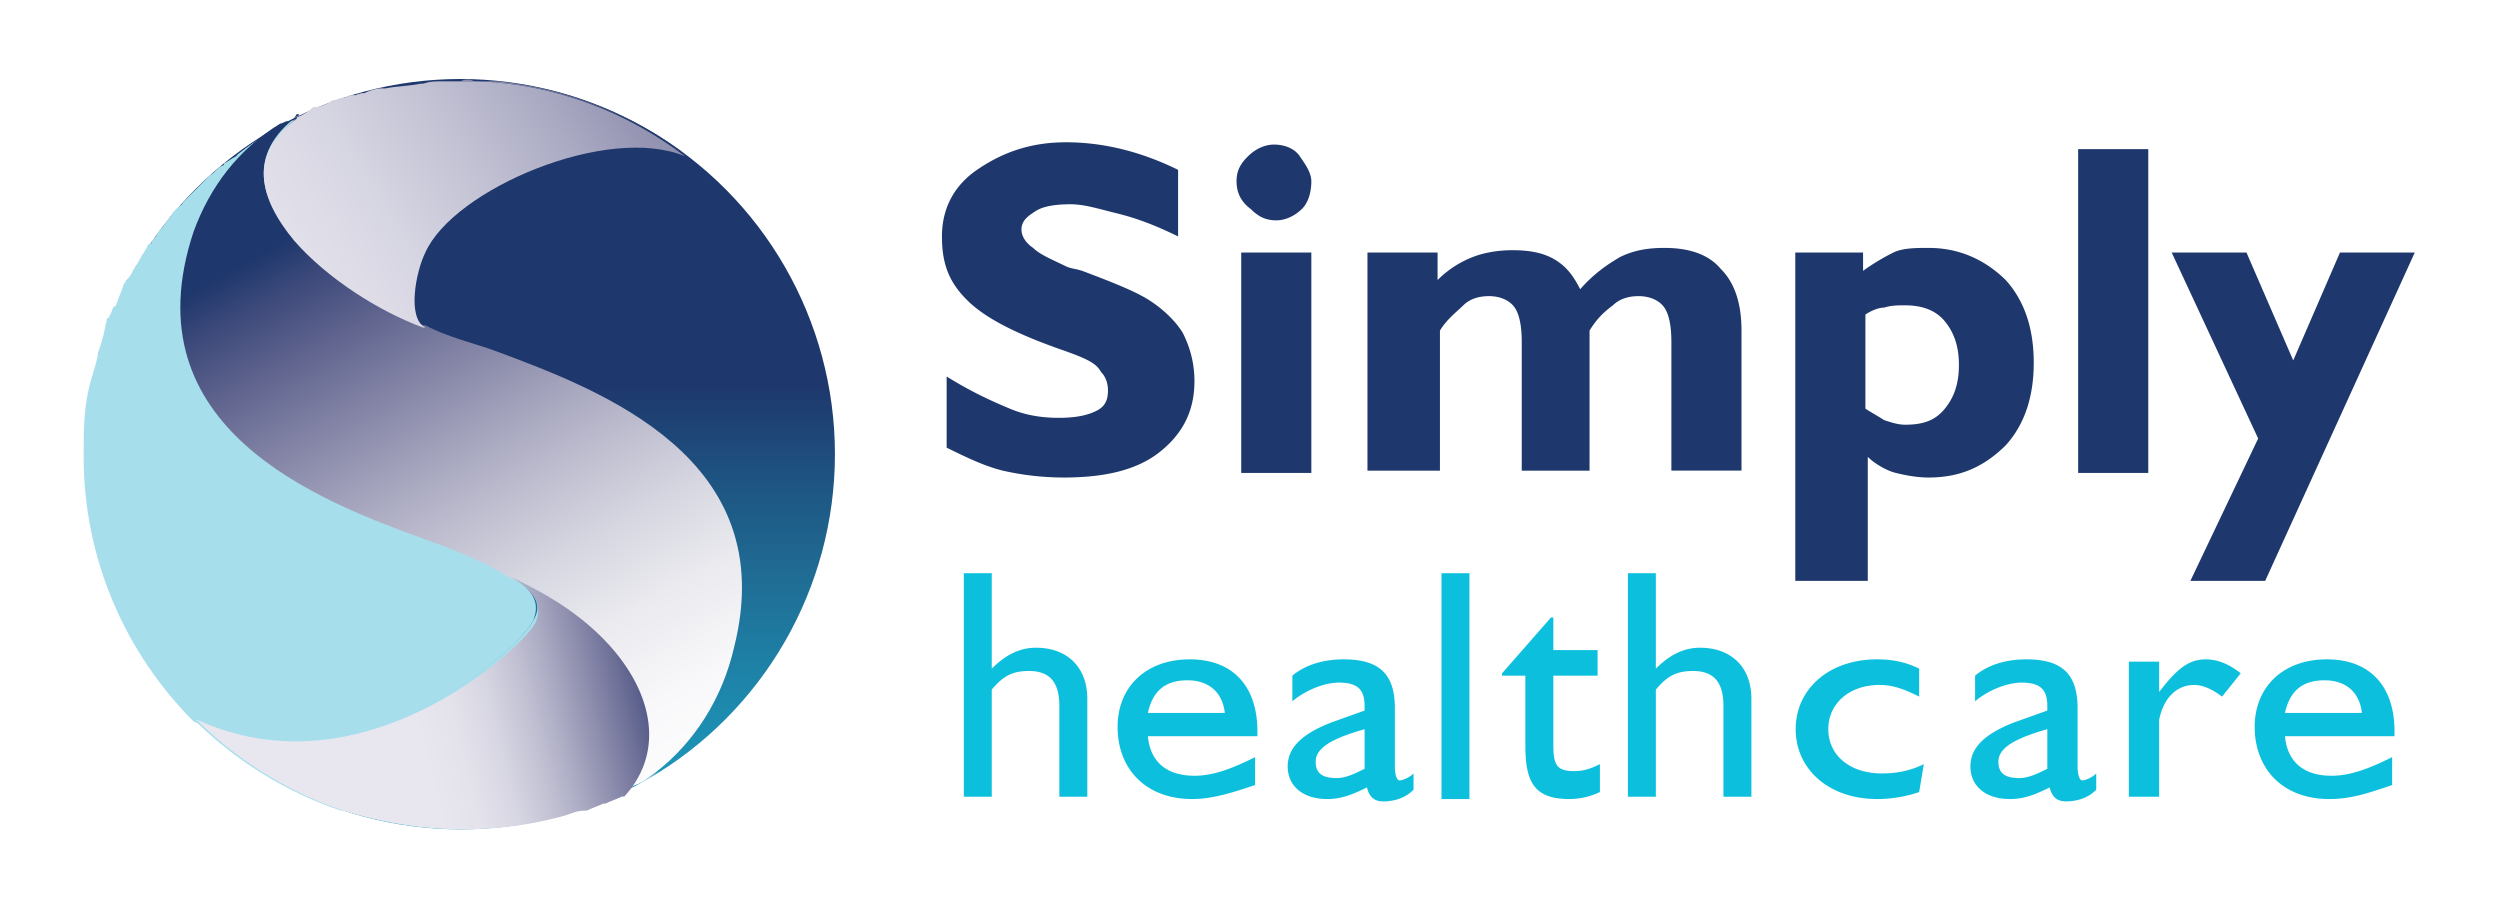 <svg xmlns="http://www.w3.org/2000/svg" xmlns:xlink="http://www.w3.org/1999/xlink" width="123" height="45"><defs><linearGradient id="b" x1="49.974%" x2="49.974%" y1="157.73%" y2="40.426%"><stop offset="0%" stop-color="#0CC0DD"/><stop offset="17.11%" stop-color="#13BCD9"/><stop offset="30.84%" stop-color="#18B3D2"/><stop offset="43.41%" stop-color="#19A7C7"/><stop offset="55.28%" stop-color="#1B97B9"/><stop offset="66.66%" stop-color="#1E83A8"/><stop offset="77.68%" stop-color="#1F6D95"/><stop offset="88.4%" stop-color="#1E5582"/><stop offset="98.64%" stop-color="#1E3A6F"/><stop offset="99.79%" stop-color="#1E376C"/></linearGradient><linearGradient id="c" x1="-209.973%" x2="-2004.325%" y1="-38.012%" y2="-684.903%"><stop offset="0%" stop-color="#FFF"/><stop offset="16.23%" stop-color="#F8F8FA"/><stop offset="29.26%" stop-color="#EAEAEF"/><stop offset="41.18%" stop-color="#D6D6E1"/><stop offset="52.45%" stop-color="#BEBDCF"/><stop offset="63.25%" stop-color="#A1A1BB"/><stop offset="73.7%" stop-color="#8283A5"/><stop offset="83.88%" stop-color="#61658F"/><stop offset="93.59%" stop-color="#3C497A"/><stop offset="99.88%" stop-color="#1E376C"/></linearGradient><linearGradient id="d" x1="29.776%" x2="-149.667%" y1="20.135%" y2="-169.977%"><stop offset="0%" stop-color="#FFF"/><stop offset="16.23%" stop-color="#F8F8FA"/><stop offset="29.26%" stop-color="#EAEAEF"/><stop offset="41.18%" stop-color="#D6D6E1"/><stop offset="52.45%" stop-color="#BEBDCF"/><stop offset="63.25%" stop-color="#A1A1BB"/><stop offset="73.7%" stop-color="#8283A5"/><stop offset="83.88%" stop-color="#61658F"/><stop offset="93.59%" stop-color="#3C497A"/><stop offset="99.88%" stop-color="#1E376C"/></linearGradient><linearGradient id="e" x1="1539.248%" x2="103.764%" y1="835.848%" y2="75.589%"><stop offset="0%" stop-color="#FFF"/><stop offset="16.23%" stop-color="#F8F8FA"/><stop offset="29.26%" stop-color="#EAEAEF"/><stop offset="41.18%" stop-color="#D6D6E1"/><stop offset="52.45%" stop-color="#BEBDCF"/><stop offset="63.25%" stop-color="#A1A1BB"/><stop offset="73.7%" stop-color="#8283A5"/><stop offset="83.88%" stop-color="#61658F"/><stop offset="93.59%" stop-color="#3C497A"/><stop offset="99.88%" stop-color="#1E376C"/></linearGradient><linearGradient id="f" x1="80.23%" x2="31.829%" y1="105.428%" y2="14.465%"><stop offset="0%" stop-color="#FFF"/><stop offset="16.23%" stop-color="#F8F8FA"/><stop offset="29.26%" stop-color="#EAEAEF"/><stop offset="41.18%" stop-color="#D6D6E1"/><stop offset="52.45%" stop-color="#BEBDCF"/><stop offset="63.25%" stop-color="#A1A1BB"/><stop offset="73.7%" stop-color="#8283A5"/><stop offset="83.88%" stop-color="#61658F"/><stop offset="93.59%" stop-color="#3C497A"/><stop offset="99.88%" stop-color="#1E376C"/></linearGradient><linearGradient id="g" x1="-758.214%" x2="567.554%" y1="52.674%" y2="48.875%"><stop offset=".031%" stop-color="#FFF"/><stop offset="11.09%" stop-color="#F6F6F8"/><stop offset="23.48%" stop-color="#E4E3EA"/><stop offset="36.51%" stop-color="#CBCBD9"/><stop offset="50%" stop-color="#ACACC3"/><stop offset="63.84%" stop-color="#8A8AAA"/><stop offset="77.97%" stop-color="#656991"/><stop offset="92.07%" stop-color="#3B4979"/><stop offset="100%" stop-color="#1E376C"/></linearGradient><linearGradient id="h" x1="-121.537%" x2="87.016%" y1="53.009%" y2="49.319%"><stop offset=".031%" stop-color="#FFF"/><stop offset="11.09%" stop-color="#F6F6F8"/><stop offset="23.48%" stop-color="#E4E3EA"/><stop offset="36.51%" stop-color="#CBCBD9"/><stop offset="50%" stop-color="#ACACC3"/><stop offset="63.84%" stop-color="#8A8AAA"/><stop offset="77.97%" stop-color="#656991"/><stop offset="92.07%" stop-color="#3B4979"/><stop offset="100%" stop-color="#1E376C"/></linearGradient><linearGradient id="i" x1="-703.325%" x2="1145.654%" y1="94.78%" y2="-38.085%"><stop offset=".031%" stop-color="#FFF"/><stop offset="11.09%" stop-color="#F6F6F8"/><stop offset="23.48%" stop-color="#E4E3EA"/><stop offset="36.51%" stop-color="#CBCBD9"/><stop offset="50%" stop-color="#ACACC3"/><stop offset="63.84%" stop-color="#8A8AAA"/><stop offset="77.97%" stop-color="#656991"/><stop offset="92.07%" stop-color="#3B4979"/><stop offset="100%" stop-color="#1E376C"/></linearGradient><linearGradient id="j" x1="-565.625%" x2="671.793%" y1="53.251%" y2="41.723%"><stop offset=".031%" stop-color="#FFF"/><stop offset="11.09%" stop-color="#F6F6F8"/><stop offset="23.48%" stop-color="#E4E3EA"/><stop offset="36.51%" stop-color="#CBCBD9"/><stop offset="50%" stop-color="#ACACC3"/><stop offset="63.84%" stop-color="#8A8AAA"/><stop offset="77.97%" stop-color="#656991"/><stop offset="92.07%" stop-color="#3B4979"/><stop offset="100%" stop-color="#1E376C"/></linearGradient><linearGradient id="k" x1="-482.453%" x2="1366.57%" y1="109.47%" y2="-94.928%"><stop offset=".031%" stop-color="#FFF"/><stop offset="11.09%" stop-color="#F6F6F8"/><stop offset="23.48%" stop-color="#E4E3EA"/><stop offset="36.51%" stop-color="#CBCBD9"/><stop offset="50%" stop-color="#ACACC3"/><stop offset="63.84%" stop-color="#8A8AAA"/><stop offset="77.97%" stop-color="#656991"/><stop offset="92.07%" stop-color="#3B4979"/><stop offset="100%" stop-color="#1E376C"/></linearGradient><linearGradient id="l" x1="-227.011%" x2="512.876%" y1="80.573%" y2="5.82%"><stop offset=".031%" stop-color="#FFF"/><stop offset="11.09%" stop-color="#F6F6F8"/><stop offset="23.48%" stop-color="#E4E3EA"/><stop offset="36.51%" stop-color="#CBCBD9"/><stop offset="50%" stop-color="#ACACC3"/><stop offset="63.84%" stop-color="#8A8AAA"/><stop offset="77.97%" stop-color="#656991"/><stop offset="92.07%" stop-color="#3B4979"/><stop offset="100%" stop-color="#1E376C"/></linearGradient><linearGradient id="m" x1="44.869%" x2="101.058%" y1="53.086%" y2="45.872%"><stop offset=".281%" stop-color="#E8E7EF"/><stop offset="15.74%" stop-color="#E3E2EB"/><stop offset="29.04%" stop-color="#D6D5E2"/><stop offset="41.53%" stop-color="#C3C2D4"/><stop offset="53.54%" stop-color="#AAAAC3"/><stop offset="65.21%" stop-color="#8E8EAE"/><stop offset="76.62%" stop-color="#707299"/><stop offset="87.81%" stop-color="#4D5684"/><stop offset="98.58%" stop-color="#243A6F"/><stop offset="99.97%" stop-color="#1E376C"/></linearGradient><linearGradient id="n" x1="-23.873%" x2="163.011%" y1="69.15%" y2="2.65%"><stop offset=".281%" stop-color="#E8E7EF"/><stop offset="15.74%" stop-color="#E3E2EB"/><stop offset="29.04%" stop-color="#D6D5E2"/><stop offset="41.53%" stop-color="#C3C2D4"/><stop offset="53.54%" stop-color="#AAAAC3"/><stop offset="65.21%" stop-color="#8E8EAE"/><stop offset="76.62%" stop-color="#707299"/><stop offset="87.81%" stop-color="#4D5684"/><stop offset="98.58%" stop-color="#243A6F"/><stop offset="99.97%" stop-color="#1E376C"/></linearGradient><filter id="a" width="108.5%" height="153.3%" x="-4.3%" y="-23.3%" filterUnits="objectBoundingBox"><feOffset dy="2" in="SourceAlpha" result="shadowOffsetOuter1"/><feGaussianBlur in="shadowOffsetOuter1" result="shadowBlurOuter1" stdDeviation="2"/><feColorMatrix in="shadowBlurOuter1" result="shadowMatrixOuter1" values="0 0 0 0 0 0 0 0 0 0 0 0 0 0 0 0 0 0 0.05 0"/><feMerge><feMergeNode in="shadowMatrixOuter1"/><feMergeNode in="SourceGraphic"/></feMerge></filter></defs><g fill="none" fill-rule="evenodd"><g transform="translate(-11 -9)"><g filter="url(#a)"><g transform="translate(15 10)"><g fill="#0CC0DD" fill-rule="nonzero" transform="translate(43 25)"><path d="M.42.202h1.375v4.696c.688-.687 1.376-1.03 2.179-1.03 1.49 0 2.522.916 2.522 2.52v4.81H5.12V6.731c0-1.146-.459-1.718-1.49-1.718-.803 0-1.261.229-1.835.916v5.27H.42V.201ZM11.655 11.313c-2.293 0-3.669-1.49-3.669-3.551 0-1.947 1.376-3.322 3.554-3.322 2.063 0 3.325 1.26 3.325 3.55v.23H9.476c.115 1.26.918 1.947 2.293 1.947.917 0 1.834-.343 2.98-.916v1.374c-1.03.344-2.063.688-3.094.688Zm1.605-4.238c-.115-1.031-.803-1.604-1.835-1.604-1.146 0-1.72.573-1.949 1.604h3.784ZM18.304 11.313c-1.261 0-1.95-.688-1.95-1.604 0-.916.689-1.604 2.18-2.176l1.604-.573v-.23c0-.8-.344-1.145-1.261-1.145-.688 0-1.605.344-2.293.917v-1.26c.688-.573 1.605-.802 2.522-.802 1.72 0 2.522.687 2.522 2.405V9.71c0 .458.115.687.23.687.114 0 .458-.114.688-.343v.802c-.46.458-1.032.572-1.49.572-.46 0-.689-.229-.803-.687-.688.344-1.261.573-1.95.573Zm1.834-3.437c-1.605.459-2.407.917-2.407 1.604 0 .573.343.802 1.031.802.459 0 .917-.23 1.376-.458V7.876ZM23.921.202h1.376v11.111h-1.376zM30.226 11.313c-1.72 0-2.178-.802-2.178-2.635V5.242h-1.146v-.115l2.407-2.749h.115v1.604h2.178v1.26h-2.178v3.322c0 1.03.115 1.374 1.032 1.374.458 0 .802-.114 1.26-.343v1.374a3.533 3.533 0 0 1-1.49.344M33.093.202h1.375v4.696c.688-.687 1.376-1.03 2.178-1.03 1.49 0 2.523.916 2.523 2.52v4.81h-1.376V6.731c0-1.146-.459-1.718-1.49-1.718-.803 0-1.262.229-1.835.916v5.27h-1.375V.201ZM47.423 10.97a6.497 6.497 0 0 1-2.064.343c-2.407 0-4.012-1.49-4.012-3.437 0-1.947 1.605-3.436 4.012-3.436.688 0 1.376.115 2.064.458v1.375c-.688-.344-1.261-.573-1.95-.573-1.49 0-2.521.916-2.521 2.176 0 1.26 1.031 2.177 2.636 2.177.688 0 1.376-.115 2.064-.458l-.23 1.374ZM51.894 11.313c-1.261 0-1.95-.688-1.95-1.604 0-.916.689-1.604 2.179-2.176l1.605-.573v-.23c0-.8-.344-1.145-1.261-1.145-.688 0-1.605.344-2.293.917v-1.26c.688-.573 1.605-.802 2.522-.802 1.72 0 2.522.687 2.522 2.405V9.71c0 .458.115.687.23.687.114 0 .458-.114.687-.343v.802c-.458.458-1.031.572-1.49.572-.458 0-.688-.229-.802-.687-.688.344-1.261.573-1.95.573Zm1.834-3.437c-1.605.459-2.407.917-2.407 1.604 0 .573.343.802 1.031.802.459 0 .917-.23 1.376-.458V7.876ZM57.74 4.555h1.49v1.489c.803-1.031 1.376-1.604 2.294-1.604.573 0 1.146.23 1.72.687l-.918 1.146c-.458-.344-.917-.573-1.376-.573-.802 0-1.49.573-1.72 1.718v3.78h-1.49V4.555ZM67.6 11.313c-2.293 0-3.669-1.49-3.669-3.551 0-1.947 1.376-3.322 3.554-3.322 2.064 0 3.325 1.26 3.325 3.55v.23H65.42c.115 1.26.918 1.947 2.293 1.947.917 0 1.835-.343 2.98-.916v1.374c-1.03.344-1.948.688-3.094.688Zm1.605-4.238c-.115-1.031-.803-1.604-1.835-1.604-1.146 0-1.72.573-1.949 1.604h3.784Z"/></g><g fill="#1E376C" fill-rule="nonzero" transform="translate(42 4)"><path d="M.575 15.025v-3.502c1.265.791 2.3 1.243 3.106 1.582.805.339 1.61.452 2.415.452.805 0 1.38-.113 1.84-.34.46-.225.576-.564.576-1.016 0-.339-.115-.678-.346-.904-.23-.452-.805-.678-1.725-1.016-2.3-.791-3.91-1.582-4.83-2.486C.69 6.891.344 5.988.344 4.632c0-1.356.575-2.486 1.725-3.276C3.22.565 4.6 0 6.441 0c.92 0 1.84.113 2.76.339.92.226 1.841.565 2.761 1.017v3.276c-1.15-.565-2.07-.904-2.99-1.13-.92-.226-1.61-.452-2.3-.452-.806 0-1.381.113-1.726.34-.345.225-.69.451-.69.903 0 .339.23.678.575.904.345.339.92.565 1.61.904.23.113.46.113.805.225 1.496.565 2.646 1.017 3.336 1.47.69.451 1.265 1.016 1.61 1.58.345.679.575 1.47.575 2.373 0 1.469-.575 2.599-1.725 3.502-1.15.904-2.76 1.243-4.716 1.243a13.49 13.49 0 0 1-2.99-.339c-.92-.226-1.84-.678-2.76-1.13ZM14.838 1.92c0-.564.23-.903.575-1.242.345-.34.805-.565 1.265-.565.575 0 1.035.226 1.265.565.23.339.575.79.575 1.243 0 .451-.115 1.016-.46 1.355-.345.34-.805.565-1.265.565-.575 0-.92-.226-1.265-.565-.46-.339-.69-.79-.69-1.355Zm.23 14.348V5.423h3.45v10.845h-3.45ZM21.279 16.268V5.423h3.45v1.355a5.03 5.03 0 0 1 1.726-1.13c.575-.225 1.265-.338 1.955-.338.805 0 1.495.113 2.07.452.576.339.92.79 1.266 1.468.69-.79 1.38-1.242 1.955-1.581.69-.34 1.38-.452 2.186-.452 1.265 0 2.185.339 2.76 1.017.69.677 1.035 1.694 1.035 3.05v6.891h-3.45V9.83c0-.791-.115-1.356-.345-1.695-.23-.339-.69-.565-1.266-.565-.46 0-.92.113-1.265.452-.46.339-.805.678-1.15 1.243v6.891H28.87V9.83c0-.791-.115-1.356-.345-1.695-.23-.339-.69-.565-1.265-.565-.46 0-.92.113-1.265.452-.345.339-.805.678-1.15 1.243v6.891h-3.566v.113ZM42.328 21.578V5.423h3.335v.903c.46-.338 1.036-.677 1.496-.903.46-.226 1.15-.226 1.725-.226 1.495 0 2.76.565 3.796 1.581.92 1.017 1.38 2.373 1.38 4.067 0 1.695-.46 3.05-1.38 4.067-1.036 1.017-2.186 1.582-3.796 1.582-.575 0-1.15-.113-1.61-.226-.46-.113-1.036-.452-1.38-.79v6.1h-3.566Zm3.45-13.105v4.632c.345.226.575.339.92.565.346.113.69.226 1.036.226.92 0 1.495-.226 1.955-.791.46-.565.69-1.243.69-2.147 0-.903-.23-1.581-.69-2.146-.46-.565-1.15-.79-1.955-.79-.345 0-.69 0-1.035.112-.23 0-.576.113-.92.339ZM56.245 16.268V.338h3.45v15.93zM65.447 21.578h-3.68l3.335-7.004-4.256-9.151h3.68l2.301 5.31 2.3-5.31h3.681z"/></g><g><ellipse cx="18.655" cy="19.346" fill="url(#b)" fill-rule="nonzero" rx="18.424" ry="18.459"/><path d="M34.085 29.499c-.346.577-.806 1.153-1.267 1.73.346-.577.806-1.153 1.267-1.73ZM12.897 36.882c-.115 0-.115 0 0 0 1.842.577 3.8.923 5.873.923-2.188 0-4.146-.346-5.873-.923ZM18.655.887h-.23.23ZM36.848 16.577c.116.923.23 1.846.23 2.77v.807-.808c0-.923-.114-1.846-.23-2.769Z"/><path d="M36.848 16.577c-.806-4.845-3.454-9.114-7.139-11.883 3.8 2.769 6.449 6.922 7.14 11.883ZM36.848 22.461Z"/><path d="M36.848 16.577c-.69-4.96-3.339-9.114-7.139-11.883C26.024 3.08 18.424 6.31 16.927 9.31c-.345.808-.92 3.23 0 3.692 1.037.577 2.534.923 3.455 1.269 5.182 1.961 13.933 5.307 11.86 14.536-.575 2.539-1.957 4.73-3.915 6.23.346-.23.576-.346.921-.576l.116-.116c.23-.115.46-.346.69-.461l.23-.231c.231-.115.461-.346.577-.577l.23-.23c.23-.231.46-.462.806-.693l.115-.115.691-.692s0-.116.115-.116c.46-.577.921-1.153 1.267-1.73 0-.116.115-.231.115-.231.115-.23.23-.462.345-.577.116-.115.116-.23.23-.346l.346-.692c0-.116.115-.231.115-.231.116-.346.23-.577.346-.923.115-.115.115-.346.23-.461.115-.116.115-.347.23-.462.116-.23.116-.346.23-.577 0-.115.116-.346.116-.461 0-.231.115-.346.115-.577v-.115c.115-.462.23-.923.345-1.5V22c0-.231.116-.462.116-.693V19.346c.115-.923 0-1.846-.116-2.769Z"/><path d="M28.442 35.036c.346-.23.576-.346.922-.576-.346.115-.691.346-.922.576Z"/><path fill="#A7DEEC" fill-rule="nonzero" d="M.576 16.116c.115-.577.23-1.154.46-1.73-.23.576-.46 1.153-.46 1.73ZM5.642 32.383C2.303 29.037.23 24.423.23 19.346c0-1.038.115-2.192.23-3.23-.23 1.038-.23 2.076-.23 3.23 0 8.191 5.297 14.998 12.552 17.536-2.649-.923-5.182-2.538-7.14-4.5ZM9.903 3.079c-.23.23-.46.346-.69.461.23-.115.46-.23.69-.461 0 .115 0 0 0 0ZM7.715 4.579c.46-.346.921-.577 1.382-.923-.46.23-.921.577-1.382.923Z"/><path fill="#A7DEEC" fill-rule="nonzero" d="M22.224 27.537c.346-.807.115-1.5-1.266-2.307-.922-.577-2.188-1.154-4.146-1.846-4.836-1.73-14.279-5.307-11.054-14.998.69-2.192 2.187-3.923 4.26-5.307-.345.23-.576.346-.806.461 0 0-.115 0-.115.116-.46.23-.921.577-1.382.923l-.115.115c-.23.115-.345.23-.576.346 0 .116-.115.116-.115.116-.23.115-.345.346-.576.461l-.23.23-.345.347-.23.23-.461.462c-.115.116-.115.23-.23.23l-.346.347c0 .115-.115.23-.23.346-.116.115-.23.346-.346.462-.115.115-.23.23-.23.346-.115.115-.23.23-.23.346-.116 0-.23.115-.23.23-.116.116-.116.231-.231.347-.115.23-.23.461-.346.577 0 .115-.115.115-.115.23-.115.231-.23.346-.345.462 0 .115-.115.115-.115.23-.115.347-.23.577-.346.923 0 0 0 .116-.115.116-.115.115-.115.346-.23.461 0 0 0 .116-.115.116-.115.576-.23 1.153-.46 1.73v.116c-.116.576-.346 1.153-.462 1.73-.23 1.038-.23 2.077-.23 3.23 0 5.077 2.073 9.692 5.412 13.037 8.291 3.692 16.121-3.692 16.697-4.96Z"/><path fill="url(#c)" fill-rule="nonzero" d="M27.521 35.498c.346-.115.576-.346.921-.577-.345.23-.69.462-.92.577Z"/><path fill="url(#d)" fill-rule="nonzero" d="M26.485 36.075s.115 0 0 0c.115 0 0 0 0 0Z"/><path fill="#A7DEEC" fill-rule="nonzero" d="M10.248 2.964c-.115 0-.23.115-.345.115.115 0 .23 0 .345-.115Z"/><path fill="url(#e)" fill-rule="nonzero" d="M10.248 2.964c-.115 0-.23.115-.345.115.115 0 .23 0 .345-.115Z"/><path fill="#A7DEEC" fill-rule="nonzero" d="M10.71 2.733s.114 0 0 0c.114 0 .114 0 0 0-.116.115-.346.23-.462.23-.115 0-.23.116-.345.116-2.073 1.269-3.455 3.115-4.26 5.307-3.225 9.691 6.218 13.268 11.284 15.113 1.958.693 3.225 1.27 4.146 1.846.69.346 1.382.693 1.957 1.039v-1.615S12.206 14.154 10.594 11.386c-.346-.693-.346-1.616-.115-2.654-1.612-1.961-2.188-4.153.23-6Z"/><path fill="url(#f)" fill-rule="nonzero" d="M20.382 14.27c-.921-.346-2.418-.692-3.455-1.27h-.115c-2.188-.807-4.721-2.422-6.333-4.268-1.727-1.961-2.303-4.153.115-6 0 0 .115 0 .115-.115h-.115c-.115.231-.23.347-.46.347-.116 0-.231.115-.346.115-2.073 1.269-3.455 3.115-4.26 5.307-3.225 9.691 6.217 13.268 11.284 15.113 1.958.693 3.224 1.27 4.146 1.846.69.346 1.381.693 1.957 1.039 4.491 2.769 6.333 7.037 3.455 9.69.345-.115.575-.345.92-.46.346-.116.577-.347.922-.578 1.958-1.5 3.34-3.691 3.915-6.23 2.303-9.23-6.448-12.575-11.745-14.536Z"/><path fill="url(#g)" fill-rule="nonzero" d="M19.345 1.002h-1.612.922a.733.733 0 0 1 .69 0Z"/><path fill="url(#h)" fill-rule="nonzero" d="M29.71 4.579c-2.65-1.962-5.758-3.23-9.213-3.577h-1.036c3.8.116 7.37 1.5 10.248 3.577Z"/><path fill="url(#i)" fill-rule="nonzero" d="M14.048 1.58c-.23 0-.345.114-.575.114.23-.115.345-.115.575-.115Z"/><path fill="url(#j)" fill-rule="nonzero" d="M14.97 1.348c.575-.115 1.151-.23 1.727-.23-.576 0-1.152.115-1.727.23Z"/><path fill="#A7DEEC" fill-rule="nonzero" d="M11.515 2.387c-.23.115-.46.23-.69.23.23 0 .46-.115.69-.23Z"/><path fill="url(#k)" fill-rule="nonzero" d="M11.515 2.387c-.23.115-.46.23-.69.23.23 0 .46-.115.69-.23Z"/><path fill="#A7DEEC" fill-rule="nonzero" d="M13.473 1.694h-.115.115Z"/><path fill="url(#l)" fill-rule="nonzero" d="M13.473 1.694h-.115.115Z"/><path fill="#A7DEEC" fill-rule="nonzero" d="M13.358 1.694c-.116 0-.23.116-.346.116-.115 0-.345.115-.46.115-.116 0-.23.116-.23.116-.231.115-.461.23-.692.23h-.115c-.23.231-.46.346-.69.462 0 0-.116 0-.116.115-2.418 1.73-1.842 3.923-.115 5.884.46-2.192 1.842-4.96 2.879-7.038h-.115ZM22.224 27.537c-.576 1.27-8.521 8.653-16.697 4.846a18.824 18.824 0 0 0 7.255 4.5c4.26-1.5 10.248-3.692 10.248-3.692v-6.807c-.575-.346-1.266-.693-1.957-1.039 1.382.808 1.612 1.5 1.151 2.192Z"/><path fill="url(#m)" fill-rule="nonzero" d="M23.03 26.384c-.575-.346-1.266-.693-1.957-1.039 1.382.808 1.612 1.5 1.266 2.308-.69 1.269-8.52 8.537-16.697 4.73a18.824 18.824 0 0 0 7.255 4.5c1.842.576 3.8.922 5.873.922 1.727 0 3.454-.23 5.066-.692.346-.115.576-.23.922-.23h.115c.23-.116.575-.231.806-.347h.115c.23-.115.576-.23.806-.346h.115c2.649-2.884.806-7.153-3.685-9.806Z"/><path fill="url(#n)" fill-rule="nonzero" d="M19.46 1.002c-.115 0-.115 0 0 0h-1.727c-.345 0-.575 0-.92.116h-.116c-.576.115-1.152.115-1.727.23h-.23c-.23 0-.576.116-.807.231-.115 0-.345.115-.575.115h-.116c-.115 0-.23.116-.345.116-.115 0-.345.115-.46.115-.116 0-.23.116-.23.116-.231.115-.462.23-.692.23H11.4c-.23.231-.46.346-.69.462 0 0-.116 0-.116.115-2.418 1.73-1.842 3.923-.115 6 1.612 1.845 4.145 3.46 6.333 4.268h.115c-.92-.461-.46-2.769 0-3.692C18.31 6.31 25.91 3.08 29.71 4.694c-2.879-2.192-6.448-3.576-10.248-3.692Z"/></g></g></g></g></g></svg>
